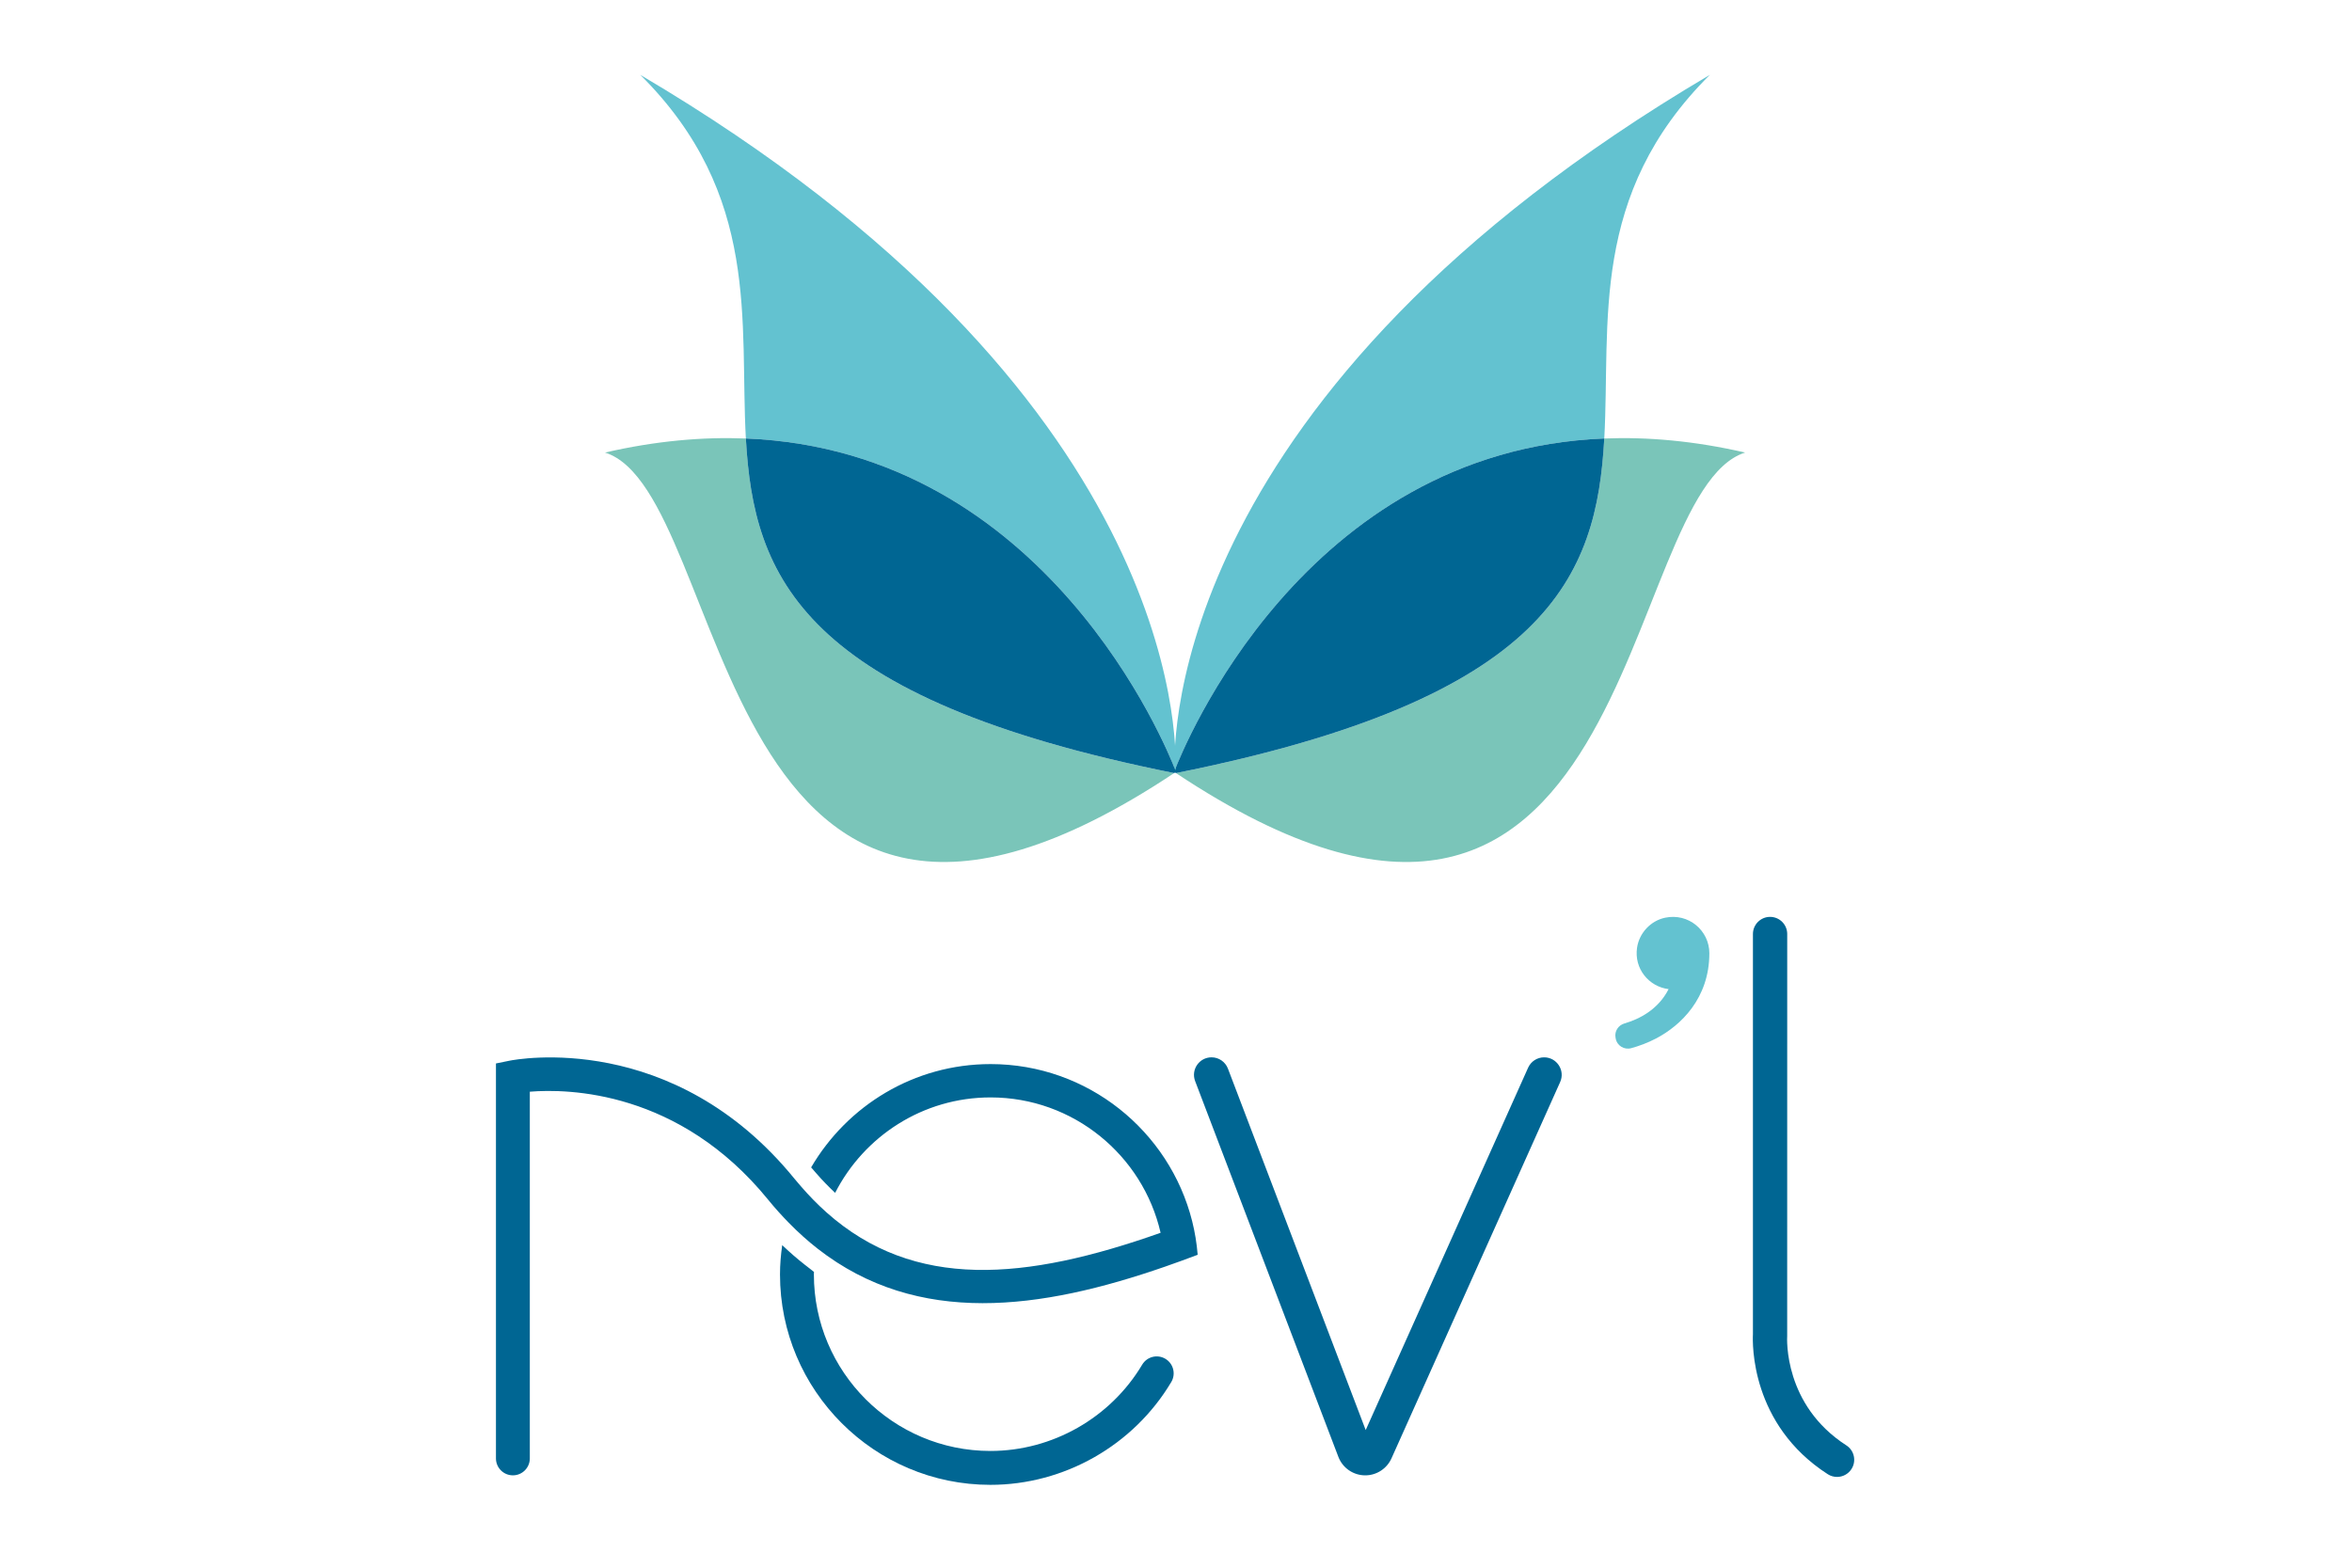 <?xml version="1.0" encoding="utf-8"?>
<!-- Generator: Adobe Illustrator 25.2.1, SVG Export Plug-In . SVG Version: 6.00 Build 0)  -->
<svg version="1.1" id="Calque_1" xmlns="http://www.w3.org/2000/svg" xmlns:xlink="http://www.w3.org/1999/xlink" x="0px" y="0px"
	 viewBox="0 0 1800 1200" style="enable-background:new 0 0 1800 1200;" xml:space="preserve">
<style type="text/css">
	.st0{fill:#006693;}
	.st1{fill:#63C2D0;}
	.st2{fill:#7AC5B9;}
</style>
<g>
	<g>
		<path class="st0" d="M1169.48,817.28l-124.3,277.37L939.75,817.99c-1.98-5.21-6.98-8.65-12.55-8.65h0
			c-9.41,0-15.9,9.42-12.55,18.21l109.6,287.59c3.25,8.54,11.44,14.18,20.57,14.18l0,0c8.68,0,16.54-5.1,20.09-13.01l129.08-288.04
			c3.98-8.88-2.52-18.92-12.25-18.92h0C1176.44,809.34,1171.65,812.45,1169.48,817.28z"/>
		<g>
			<path class="st0" d="M891.88,1040.11c-6.15-3.67-14.11-1.66-17.77,4.5c-24.28,40.74-68.78,66.04-116.14,66.04
				c-74.5,0-135.1-60.61-135.1-135.1c0-0.66,0.06-1.3,0.07-1.96l-6.82-5.32c-5.89-4.59-11.74-9.69-17.49-15.17
				c-1.04,7.35-1.69,14.82-1.69,22.46c0,88.79,72.24,161.03,161.03,161.03c56.44,0,109.48-30.16,138.41-78.7
				C900.05,1051.73,898.03,1043.77,891.88,1040.11z"/>
			<path class="st0" d="M912.36,934.72c-17.36-68.98-79.93-120.21-154.27-120.21c-58.56,0-109.71,31.86-137.32,79.08l4.02,4.63
				c4.69,5.41,9.51,10.31,14.35,14.87c22.1-43.3,67.08-73.06,118.95-73.06c63.37,0,116.53,44.35,130.13,103.62
				c-103.47,36.63-188.44,44.24-255.69-15.61c-6.65-5.92-13.13-12.53-19.44-19.81c-1.66-1.91-3.32-3.8-4.95-5.81
				c-92.95-114.35-213.17-91.51-218.23-90.49l-10.35,2.1v302.32c0,7.16,5.8,12.96,12.96,12.96s12.96-5.8,12.96-12.96v-280.7
				c29.19-2.39,114.32-1.06,182.42,82.71c5.11,6.29,10.34,12.06,15.66,17.5c7.22,7.39,14.62,14.05,22.2,19.96
				c76.8,59.93,170.94,46.68,265.78,13.77c8.35-2.9,16.7-5.95,25.05-9.11C915.86,951.67,914.46,943.06,912.36,934.72z"/>
		</g>
		<g>
			<g>
				<path class="st0" d="M1405.9,1130.53c-2.43,0-4.89-0.67-7.09-2.08c-59.14-38.05-57.65-100.22-57.28-107.18V714.95
					c0-7.24,5.87-13.12,13.12-13.12s13.12,5.87,13.12,13.12l-0.03,307.63c-0.13,2.09-2.72,52.91,45.28,83.79
					c6.09,3.92,7.85,12.04,3.93,18.13C1414.43,1128.4,1410.21,1130.53,1405.9,1130.53z"/>
			</g>
			<path class="st1" d="M1274.27,702.48c-11.05,2.36-19.72,11.69-21.41,22.86c-2.43,16.09,9.02,29.94,24.13,31.79
				c-8.02,15.76-22.49,22.98-33.81,26.28c-4.68,1.37-7.67,5.92-6.82,10.72c0.05,0.26,0.09,0.52,0.14,0.78
				c0.97,5.51,6.49,8.91,11.89,7.42c5.91-1.63,12.61-4.04,19.31-7.58c18.46-9.77,40.47-30.46,40.47-65.05c0-0.01,0-0.03,0-0.04
				C1308.17,712.32,1292.25,698.65,1274.27,702.48z"/>
		</g>
	</g>
	<g>
		<path class="st2" d="M1227.76,335.65c-5.83,105.54-42.08,198.85-327.78,256.11c354.63,235.81,337.31-214.23,435.57-245.35
			C1296.65,337.44,1260.81,334.34,1227.76,335.65z"/>
		<path class="st1" d="M1227.76,335.65c4.91-88.85-11.73-186.36,80.77-278.33C896.76,300.19,897.87,564.61,898.96,589.81
			C905.47,572.86,997.34,344.79,1227.76,335.65z"/>
		<path class="st0" d="M1227.76,335.65c-230.43,9.14-322.3,237.21-328.81,254.16c0.02,0.46,0.04,1.02,0.06,1.32
			c0.33,0.22,0.64,0.41,0.97,0.63C1185.68,534.5,1221.94,441.18,1227.76,335.65z"/>
		<path class="st2" d="M570.82,335.65c5.83,105.54,42.08,198.85,327.77,256.11C543.96,827.57,561.29,377.53,463.03,346.41
			C501.93,337.44,537.77,334.34,570.82,335.65z"/>
		<path class="st1" d="M570.82,335.65c-4.91-88.85,11.73-186.36-80.77-278.33c411.78,242.87,410.66,507.29,409.57,532.49
			C893.12,572.86,801.25,344.79,570.82,335.65z"/>
		<path class="st0" d="M570.82,335.65c230.43,9.14,322.3,237.21,328.81,254.16c-0.02,0.46-0.04,1.02-0.06,1.32
			c-0.33,0.22-0.64,0.41-0.97,0.63C612.9,534.5,576.65,441.18,570.82,335.65z"/>
	</g>
</g>
</svg>
